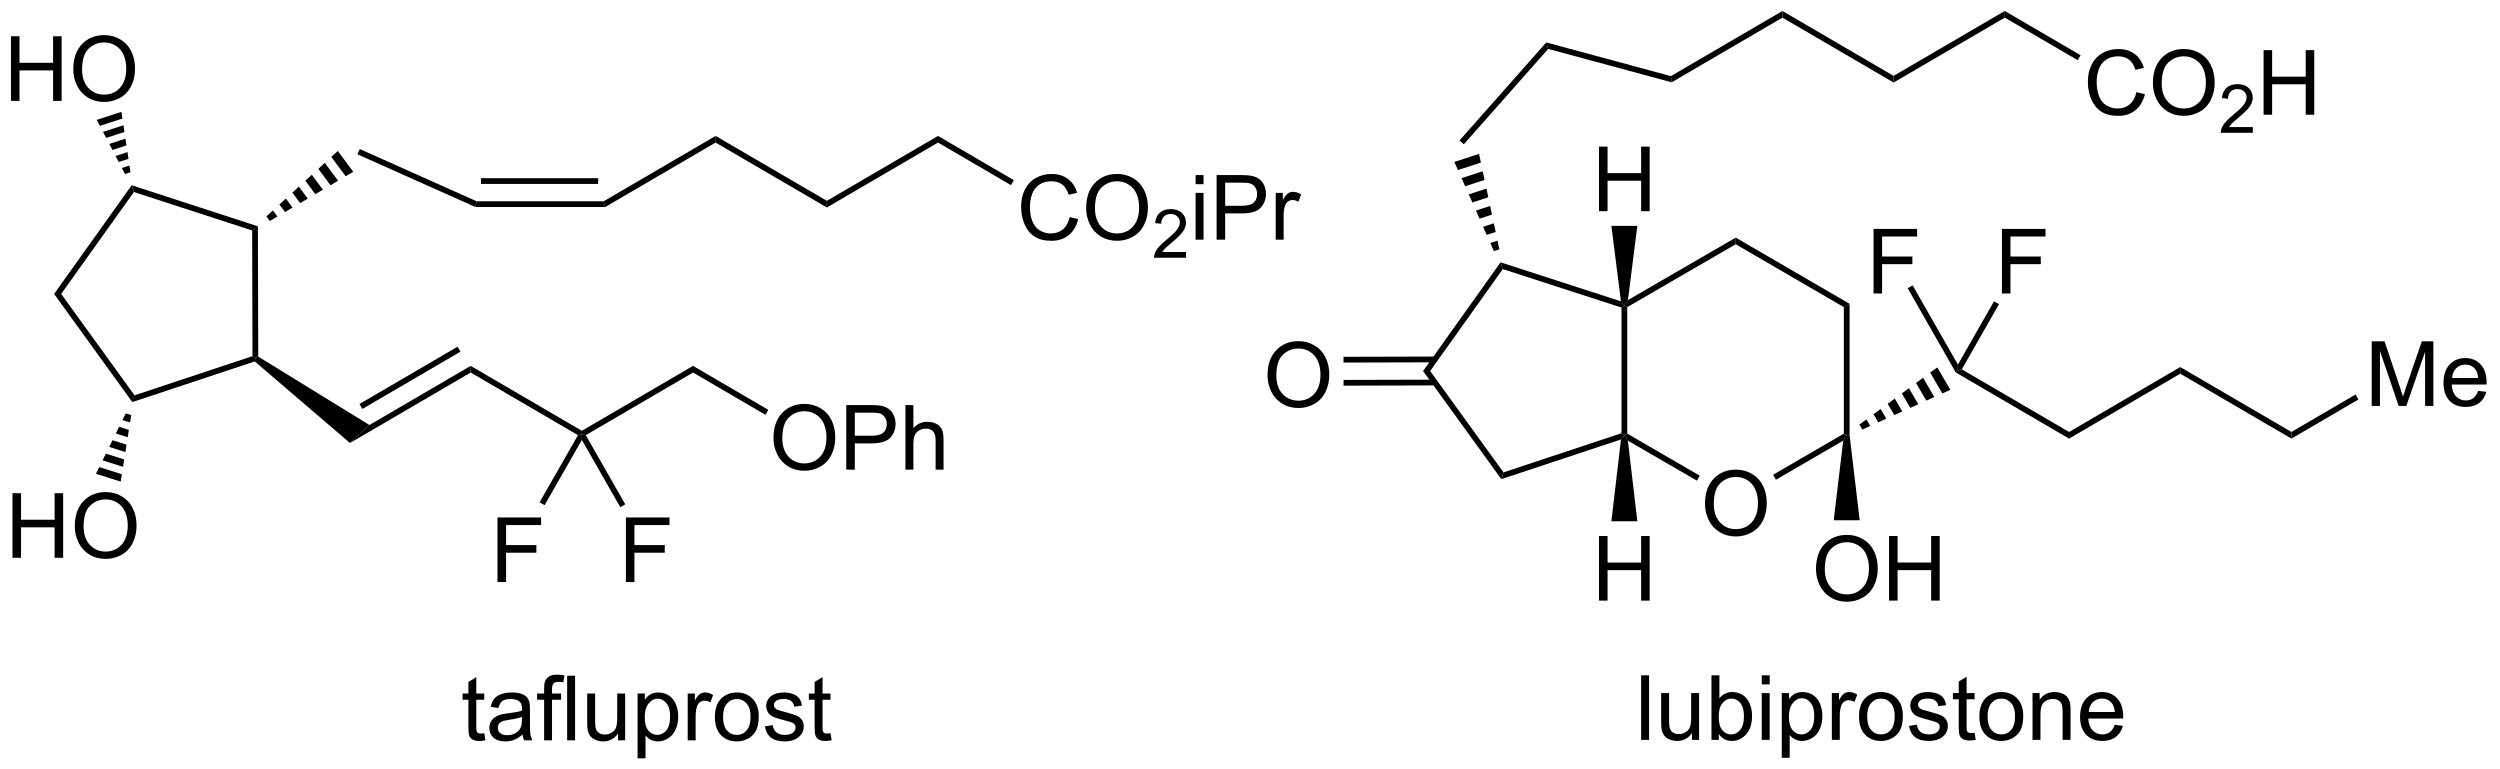 <?xml version="1.0" encoding="UTF-8"?>
<!DOCTYPE svg PUBLIC '-//W3C//DTD SVG 1.0//EN'
          'http://www.w3.org/TR/2001/REC-SVG-20010904/DTD/svg10.dtd'>
<svg stroke-dasharray="none" shape-rendering="auto" xmlns="http://www.w3.org/2000/svg" font-family="'Dialog'" text-rendering="auto" width="608" fill-opacity="1" color-interpolation="auto" color-rendering="auto" preserveAspectRatio="xMidYMid meet" font-size="12px" viewBox="0 0 608 187" fill="black" xmlns:xlink="http://www.w3.org/1999/xlink" stroke="black" image-rendering="auto" stroke-miterlimit="10" stroke-linecap="square" stroke-linejoin="miter" font-style="normal" stroke-width="1" height="187" stroke-dashoffset="0" font-weight="normal" stroke-opacity="1"
><!--Generated by the Batik Graphics2D SVG Generator--><defs id="genericDefs"
  /><g
  ><defs id="defs1"
    ><clipPath clipPathUnits="userSpaceOnUse" id="clipPath1"
      ><path d="M2.324 0.633 L230.097 0.633 L230.097 70.745 L2.324 70.745 L2.324 0.633 Z"
      /></clipPath
      ><clipPath clipPathUnits="userSpaceOnUse" id="clipPath2"
      ><path d="M0.408 25.721 L0.408 93.883 L221.847 93.883 L221.847 25.721 Z"
      /></clipPath
    ></defs
    ><g transform="scale(2.667,2.667) translate(-2.324,-0.633) matrix(1.029,0,0,1.029,1.905,-25.824)"
    ><path d="M43.322 90.69 L43.423 91.312 Q43.127 91.375 42.892 91.375 Q42.509 91.375 42.298 91.255 Q42.087 91.133 42.002 90.935 Q41.916 90.737 41.916 90.104 L41.916 87.719 L41.4 87.719 L41.4 87.172 L41.916 87.172 L41.916 86.143 L42.616 85.721 L42.616 87.172 L43.322 87.172 L43.322 87.719 L42.616 87.719 L42.616 90.143 Q42.616 90.445 42.653 90.531 Q42.689 90.617 42.772 90.669 Q42.858 90.719 43.014 90.719 Q43.132 90.719 43.322 90.69 ZM46.716 90.807 Q46.326 91.14 45.964 91.278 Q45.604 91.414 45.19 91.414 Q44.505 91.414 44.138 91.081 Q43.771 90.745 43.771 90.226 Q43.771 89.922 43.909 89.669 Q44.05 89.416 44.274 89.265 Q44.498 89.112 44.779 89.034 Q44.987 88.979 45.404 88.93 Q46.255 88.828 46.659 88.687 Q46.662 88.541 46.662 88.502 Q46.662 88.073 46.464 87.898 Q46.193 87.659 45.662 87.659 Q45.167 87.659 44.93 87.833 Q44.693 88.008 44.581 88.448 L43.893 88.354 Q43.987 87.914 44.201 87.643 Q44.417 87.37 44.823 87.224 Q45.229 87.078 45.763 87.078 Q46.294 87.078 46.625 87.203 Q46.959 87.328 47.115 87.518 Q47.271 87.706 47.334 87.995 Q47.37 88.174 47.37 88.643 L47.37 89.581 Q47.37 90.562 47.414 90.823 Q47.459 91.081 47.591 91.32 L46.857 91.32 Q46.748 91.101 46.716 90.807 ZM46.659 89.237 Q46.276 89.393 45.511 89.502 Q45.076 89.565 44.896 89.643 Q44.716 89.721 44.617 89.872 Q44.521 90.023 44.521 90.206 Q44.521 90.487 44.735 90.674 Q44.948 90.862 45.357 90.862 Q45.763 90.862 46.078 90.685 Q46.396 90.508 46.544 90.198 Q46.659 89.961 46.659 89.495 L46.659 89.237 ZM48.627 91.32 L48.627 87.719 L48.007 87.719 L48.007 87.172 L48.627 87.172 L48.627 86.729 Q48.627 86.312 48.702 86.109 Q48.804 85.836 49.059 85.666 Q49.314 85.495 49.775 85.495 Q50.072 85.495 50.431 85.565 L50.327 86.18 Q50.108 86.14 49.913 86.14 Q49.593 86.14 49.46 86.278 Q49.327 86.414 49.327 86.789 L49.327 87.172 L50.134 87.172 L50.134 87.719 L49.327 87.719 L49.327 91.32 L48.627 91.32 ZM50.667 91.32 L50.667 85.594 L51.37 85.594 L51.37 91.32 L50.667 91.32 ZM55.179 91.32 L55.179 90.711 Q54.694 91.414 53.861 91.414 Q53.494 91.414 53.176 91.273 Q52.858 91.133 52.702 90.919 Q52.548 90.706 52.486 90.398 Q52.444 90.19 52.444 89.742 L52.444 87.172 L53.147 87.172 L53.147 89.471 Q53.147 90.023 53.189 90.213 Q53.257 90.492 53.47 90.651 Q53.686 90.807 54.002 90.807 Q54.319 90.807 54.595 90.646 Q54.874 90.484 54.989 90.206 Q55.103 89.924 55.103 89.393 L55.103 87.172 L55.806 87.172 L55.806 91.32 L55.179 91.32 ZM56.909 92.911 L56.909 87.172 L57.55 87.172 L57.55 87.711 Q57.776 87.393 58.06 87.237 Q58.346 87.078 58.753 87.078 Q59.284 87.078 59.69 87.351 Q60.096 87.625 60.302 88.122 Q60.511 88.62 60.511 89.213 Q60.511 89.851 60.281 90.362 Q60.052 90.87 59.617 91.143 Q59.182 91.414 58.701 91.414 Q58.349 91.414 58.071 91.265 Q57.792 91.117 57.612 90.89 L57.612 92.911 L56.909 92.911 ZM57.544 89.268 Q57.544 90.07 57.867 90.453 Q58.193 90.836 58.654 90.836 Q59.123 90.836 59.456 90.44 Q59.792 90.041 59.792 89.211 Q59.792 88.416 59.464 88.023 Q59.138 87.627 58.685 87.627 Q58.237 87.627 57.891 88.049 Q57.544 88.469 57.544 89.268 ZM61.35 91.32 L61.35 87.172 L61.983 87.172 L61.983 87.799 Q62.225 87.359 62.429 87.219 Q62.634 87.078 62.882 87.078 Q63.236 87.078 63.603 87.305 L63.361 87.956 Q63.103 87.805 62.845 87.805 Q62.616 87.805 62.431 87.942 Q62.249 88.081 62.171 88.328 Q62.054 88.703 62.054 89.148 L62.054 91.32 L61.35 91.32 ZM63.759 89.245 Q63.759 88.094 64.4 87.539 Q64.936 87.078 65.705 87.078 Q66.561 87.078 67.103 87.638 Q67.647 88.198 67.647 89.187 Q67.647 89.987 67.405 90.448 Q67.166 90.906 66.707 91.161 Q66.249 91.414 65.705 91.414 Q64.835 91.414 64.296 90.857 Q63.759 90.297 63.759 89.245 ZM64.483 89.245 Q64.483 90.041 64.83 90.44 Q65.179 90.836 65.705 90.836 Q66.228 90.836 66.574 90.437 Q66.923 90.039 66.923 89.221 Q66.923 88.453 66.574 88.057 Q66.225 87.659 65.705 87.659 Q65.179 87.659 64.83 88.055 Q64.483 88.448 64.483 89.245 ZM68.19 90.081 L68.886 89.971 Q68.943 90.39 69.211 90.614 Q69.479 90.836 69.959 90.836 Q70.443 90.836 70.677 90.638 Q70.912 90.44 70.912 90.174 Q70.912 89.937 70.706 89.799 Q70.56 89.706 69.987 89.562 Q69.214 89.367 68.914 89.224 Q68.615 89.081 68.461 88.831 Q68.308 88.578 68.308 88.273 Q68.308 87.995 68.433 87.76 Q68.56 87.523 68.779 87.367 Q68.943 87.245 69.227 87.161 Q69.511 87.078 69.834 87.078 Q70.323 87.078 70.69 87.219 Q71.06 87.359 71.235 87.599 Q71.412 87.838 71.479 88.242 L70.792 88.336 Q70.745 88.015 70.518 87.836 Q70.294 87.656 69.886 87.656 Q69.401 87.656 69.193 87.817 Q68.987 87.976 68.987 88.19 Q68.987 88.328 69.073 88.437 Q69.159 88.549 69.341 88.625 Q69.448 88.664 69.964 88.805 Q70.709 89.002 71.003 89.13 Q71.3 89.258 71.466 89.5 Q71.636 89.742 71.636 90.101 Q71.636 90.453 71.43 90.763 Q71.224 91.073 70.836 91.245 Q70.451 91.414 69.964 91.414 Q69.154 91.414 68.729 91.078 Q68.308 90.742 68.19 90.081 ZM74.005 90.69 L74.107 91.312 Q73.81 91.375 73.576 91.375 Q73.193 91.375 72.982 91.255 Q72.771 91.133 72.685 90.935 Q72.599 90.737 72.599 90.104 L72.599 87.719 L72.084 87.719 L72.084 87.172 L72.599 87.172 L72.599 86.143 L73.3 85.721 L73.3 87.172 L74.005 87.172 L74.005 87.719 L73.3 87.719 L73.3 90.143 Q73.3 90.445 73.336 90.531 Q73.373 90.617 73.456 90.669 Q73.542 90.719 73.698 90.719 Q73.815 90.719 74.005 90.69 Z" stroke="none" clip-path="url(#clipPath2)"
    /></g
    ><g transform="matrix(2.743,0,0,2.743,-1.118,-70.551)"
    ><path d="M145.913 91.32 L145.913 85.594 L146.616 85.594 L146.616 91.32 L145.913 91.32 ZM150.425 91.32 L150.425 90.711 Q149.94 91.414 149.107 91.414 Q148.74 91.414 148.422 91.273 Q148.104 91.133 147.948 90.919 Q147.794 90.706 147.732 90.398 Q147.69 90.19 147.69 89.742 L147.69 87.172 L148.393 87.172 L148.393 89.471 Q148.393 90.023 148.435 90.213 Q148.503 90.492 148.716 90.651 Q148.932 90.807 149.248 90.807 Q149.565 90.807 149.841 90.646 Q150.12 90.484 150.234 90.206 Q150.349 89.924 150.349 89.393 L150.349 87.172 L151.052 87.172 L151.052 91.32 L150.425 91.32 ZM152.804 91.32 L152.15 91.32 L152.15 85.594 L152.853 85.594 L152.853 87.635 Q153.298 87.078 153.991 87.078 Q154.374 87.078 154.715 87.232 Q155.056 87.385 155.278 87.666 Q155.499 87.945 155.624 88.341 Q155.749 88.734 155.749 89.182 Q155.749 90.25 155.22 90.833 Q154.694 91.414 153.955 91.414 Q153.22 91.414 152.804 90.799 L152.804 91.32 ZM152.796 89.213 Q152.796 89.961 152.999 90.291 Q153.33 90.836 153.897 90.836 Q154.358 90.836 154.694 90.435 Q155.03 90.034 155.03 89.242 Q155.03 88.43 154.707 88.044 Q154.384 87.656 153.929 87.656 Q153.468 87.656 153.132 88.057 Q152.796 88.456 152.796 89.213 ZM156.607 86.401 L156.607 85.594 L157.31 85.594 L157.31 86.401 L156.607 86.401 ZM156.607 91.32 L156.607 87.172 L157.31 87.172 L157.31 91.32 L156.607 91.32 ZM158.382 92.911 L158.382 87.172 L159.022 87.172 L159.022 87.711 Q159.249 87.393 159.533 87.237 Q159.819 87.078 160.225 87.078 Q160.757 87.078 161.163 87.351 Q161.569 87.625 161.775 88.122 Q161.983 88.62 161.983 89.213 Q161.983 89.851 161.754 90.362 Q161.525 90.87 161.09 91.143 Q160.655 91.414 160.173 91.414 Q159.822 91.414 159.543 91.265 Q159.264 91.117 159.085 90.89 L159.085 92.911 L158.382 92.911 ZM159.017 89.268 Q159.017 90.07 159.34 90.453 Q159.666 90.836 160.126 90.836 Q160.595 90.836 160.929 90.44 Q161.264 90.041 161.264 89.211 Q161.264 88.416 160.936 88.023 Q160.611 87.627 160.158 87.627 Q159.71 87.627 159.363 88.049 Q159.017 88.469 159.017 89.268 ZM162.823 91.32 L162.823 87.172 L163.456 87.172 L163.456 87.799 Q163.698 87.359 163.901 87.219 Q164.107 87.078 164.354 87.078 Q164.708 87.078 165.076 87.305 L164.833 87.956 Q164.576 87.805 164.318 87.805 Q164.089 87.805 163.904 87.942 Q163.721 88.081 163.643 88.328 Q163.526 88.703 163.526 89.148 L163.526 91.32 L162.823 91.32 ZM165.232 89.245 Q165.232 88.094 165.873 87.539 Q166.409 87.078 167.177 87.078 Q168.034 87.078 168.576 87.638 Q169.12 88.198 169.12 89.187 Q169.12 89.987 168.878 90.448 Q168.638 90.906 168.18 91.161 Q167.721 91.414 167.177 91.414 Q166.307 91.414 165.768 90.857 Q165.232 90.297 165.232 89.245 ZM165.956 89.245 Q165.956 90.041 166.302 90.44 Q166.651 90.836 167.177 90.836 Q167.701 90.836 168.047 90.437 Q168.396 90.039 168.396 89.221 Q168.396 88.453 168.047 88.057 Q167.698 87.659 167.177 87.659 Q166.651 87.659 166.302 88.055 Q165.956 88.448 165.956 89.245 ZM169.663 90.081 L170.358 89.971 Q170.416 90.39 170.684 90.614 Q170.952 90.836 171.431 90.836 Q171.916 90.836 172.15 90.638 Q172.384 90.44 172.384 90.174 Q172.384 89.937 172.179 89.799 Q172.033 89.706 171.46 89.562 Q170.686 89.367 170.387 89.224 Q170.087 89.081 169.934 88.831 Q169.78 88.578 169.78 88.273 Q169.78 87.995 169.905 87.76 Q170.033 87.523 170.251 87.367 Q170.416 87.245 170.699 87.161 Q170.983 87.078 171.306 87.078 Q171.796 87.078 172.163 87.219 Q172.533 87.359 172.707 87.599 Q172.884 87.838 172.952 88.242 L172.264 88.336 Q172.218 88.015 171.991 87.836 Q171.767 87.656 171.358 87.656 Q170.874 87.656 170.666 87.817 Q170.46 87.976 170.46 88.19 Q170.46 88.328 170.546 88.437 Q170.632 88.549 170.814 88.625 Q170.921 88.664 171.436 88.805 Q172.181 89.002 172.475 89.13 Q172.772 89.258 172.939 89.5 Q173.108 89.742 173.108 90.101 Q173.108 90.453 172.903 90.763 Q172.697 91.073 172.309 91.245 Q171.923 91.414 171.436 91.414 Q170.626 91.414 170.202 91.078 Q169.78 90.742 169.663 90.081 ZM175.478 90.69 L175.58 91.312 Q175.283 91.375 175.048 91.375 Q174.666 91.375 174.455 91.255 Q174.244 91.133 174.158 90.935 Q174.072 90.737 174.072 90.104 L174.072 87.719 L173.556 87.719 L173.556 87.172 L174.072 87.172 L174.072 86.143 L174.772 85.721 L174.772 87.172 L175.478 87.172 L175.478 87.719 L174.772 87.719 L174.772 90.143 Q174.772 90.445 174.809 90.531 Q174.845 90.617 174.929 90.669 Q175.014 90.719 175.171 90.719 Q175.288 90.719 175.478 90.69 ZM175.904 89.245 Q175.904 88.094 176.544 87.539 Q177.081 87.078 177.849 87.078 Q178.706 87.078 179.248 87.638 Q179.792 88.198 179.792 89.187 Q179.792 89.987 179.55 90.448 Q179.31 90.906 178.852 91.161 Q178.393 91.414 177.849 91.414 Q176.979 91.414 176.44 90.857 Q175.904 90.297 175.904 89.245 ZM176.628 89.245 Q176.628 90.041 176.974 90.44 Q177.323 90.836 177.849 90.836 Q178.373 90.836 178.719 90.437 Q179.068 90.039 179.068 89.221 Q179.068 88.453 178.719 88.057 Q178.37 87.659 177.849 87.659 Q177.323 87.659 176.974 88.055 Q176.628 88.448 176.628 89.245 ZM180.616 91.32 L180.616 87.172 L181.249 87.172 L181.249 87.76 Q181.705 87.078 182.569 87.078 Q182.944 87.078 183.257 87.213 Q183.572 87.346 183.728 87.565 Q183.884 87.784 183.947 88.086 Q183.986 88.281 183.986 88.768 L183.986 91.32 L183.283 91.32 L183.283 88.797 Q183.283 88.367 183.199 88.153 Q183.119 87.94 182.91 87.815 Q182.702 87.687 182.421 87.687 Q181.97 87.687 181.645 87.974 Q181.319 88.258 181.319 89.055 L181.319 91.32 L180.616 91.32 ZM187.904 89.984 L188.63 90.073 Q188.458 90.711 187.992 91.062 Q187.529 91.414 186.807 91.414 Q185.896 91.414 185.362 90.854 Q184.831 90.291 184.831 89.281 Q184.831 88.234 185.37 87.656 Q185.909 87.078 186.768 87.078 Q187.599 87.078 188.125 87.646 Q188.654 88.211 188.654 89.237 Q188.654 89.299 188.651 89.424 L185.557 89.424 Q185.596 90.109 185.943 90.474 Q186.292 90.836 186.81 90.836 Q187.198 90.836 187.471 90.633 Q187.745 90.43 187.904 89.984 ZM185.596 88.846 L187.912 88.846 Q187.865 88.323 187.646 88.062 Q187.31 87.656 186.776 87.656 Q186.292 87.656 185.961 87.982 Q185.63 88.305 185.596 88.846 Z" stroke="none" clip-path="url(#clipPath2)"
    /></g
    ><g transform="matrix(2.743,0,0,2.743,-1.118,-70.551)"
    ><path d="M23.273 45.785 L22.764 46.156 L12.28 42.746 L12.082 42.145 Z" stroke="none" clip-path="url(#clipPath2)"
    /></g
    ><g transform="matrix(2.743,0,0,2.743,-1.118,-70.551)"
    ><path d="M12.082 42.145 L12.28 42.746 L5.832 51.78 L5.203 51.782 Z" stroke="none" clip-path="url(#clipPath2)"
    /></g
    ><g transform="matrix(2.743,0,0,2.743,-1.118,-70.551)"
    ><path d="M5.203 51.782 L5.832 51.78 L12.334 60.767 L12.139 61.37 Z" stroke="none" clip-path="url(#clipPath2)"
    /></g
    ><g transform="matrix(2.743,0,0,2.743,-1.118,-70.551)"
    ><path d="M12.139 61.37 L12.334 60.767 L22.794 57.296 L23.05 57.48 L22.994 57.767 Z" stroke="none" clip-path="url(#clipPath2)"
    /></g
    ><g transform="matrix(2.743,0,0,2.743,-1.118,-70.551)"
    ><path d="M23.305 57.338 L23.05 57.48 L22.794 57.296 L22.764 46.156 L23.273 45.785 Z" stroke="none" clip-path="url(#clipPath2)"
    /></g
    ><g transform="matrix(2.743,0,0,2.743,-1.118,-70.551)"
    ><path d="M24.028 44.905 L24.604 44.378 L25.004 44.919 L24.332 45.315 ZM25.179 43.851 L25.754 43.323 L26.349 44.126 L25.676 44.523 ZM26.33 42.796 L26.905 42.269 L27.693 43.333 L27.021 43.73 ZM27.48 41.741 L28.055 41.214 L29.038 42.54 L28.365 42.937 ZM28.631 40.687 L29.206 40.159 L30.382 41.747 L29.71 42.144 ZM29.781 39.632 L30.357 39.105 L31.727 40.954 L31.054 41.351 Z" stroke="none" clip-path="url(#clipPath2)"
    /></g
    ><g transform="matrix(2.743,0,0,2.743,-1.118,-70.551)"
    ><path d="M32.099 39.402 L32.307 38.936 L42.668 43.566 L42.559 44.076 Z" stroke="none" clip-path="url(#clipPath2)"
    /></g
    ><g transform="matrix(2.743,0,0,2.743,-1.118,-70.551)"
    ><path d="M1.38 34.662 L1.38 28.936 L2.138 28.936 L2.138 31.287 L5.114 31.287 L5.114 28.936 L5.872 28.936 L5.872 34.662 L5.114 34.662 L5.114 31.962 L2.138 31.962 L2.138 34.662 L1.38 34.662 ZM6.905 31.873 Q6.905 30.446 7.67 29.641 Q8.436 28.834 9.647 28.834 Q10.438 28.834 11.074 29.214 Q11.712 29.592 12.045 30.269 Q12.381 30.946 12.381 31.805 Q12.381 32.678 12.03 33.365 Q11.678 34.053 11.032 34.407 Q10.389 34.761 9.642 34.761 Q8.834 34.761 8.196 34.37 Q7.561 33.977 7.233 33.303 Q6.905 32.626 6.905 31.873 ZM7.686 31.884 Q7.686 32.92 8.241 33.516 Q8.798 34.11 9.639 34.11 Q10.493 34.11 11.045 33.509 Q11.6 32.907 11.6 31.803 Q11.6 31.102 11.363 30.581 Q11.126 30.061 10.67 29.774 Q10.217 29.485 9.649 29.485 Q8.845 29.485 8.264 30.04 Q7.686 30.592 7.686 31.884 Z" stroke="none" clip-path="url(#clipPath2)"
    /></g
    ><g transform="matrix(2.743,0,0,2.743,-1.118,-70.551)"
    ><path d="M11.491 41.15 L11.213 40.616 L11.887 40.397 L11.976 40.992 ZM10.935 40.083 L10.656 39.549 L11.71 39.206 L11.799 39.802 ZM10.378 39.015 L10.1 38.481 L11.531 38.016 L11.62 38.611 ZM9.822 37.948 L9.543 37.414 L11.353 36.825 L11.442 37.42 ZM9.265 36.88 L8.987 36.347 L11.175 35.635 L11.264 36.23 Z" stroke="none" clip-path="url(#clipPath2)"
    /></g
    ><g transform="matrix(2.743,0,0,2.743,-1.118,-70.551)"
    ><path d="M1.514 75.176 L1.514 69.45 L2.272 69.45 L2.272 71.801 L5.249 71.801 L5.249 69.45 L6.006 69.45 L6.006 75.176 L5.249 75.176 L5.249 72.476 L2.272 72.476 L2.272 75.176 L1.514 75.176 ZM7.039 72.387 Q7.039 70.96 7.805 70.155 Q8.57 69.348 9.781 69.348 Q10.573 69.348 11.208 69.728 Q11.846 70.106 12.18 70.783 Q12.516 71.46 12.516 72.319 Q12.516 73.192 12.164 73.879 Q11.812 74.567 11.167 74.921 Q10.523 75.275 9.776 75.275 Q8.969 75.275 8.331 74.885 Q7.695 74.491 7.367 73.817 Q7.039 73.14 7.039 72.387 ZM7.82 72.398 Q7.82 73.434 8.375 74.03 Q8.932 74.624 9.773 74.624 Q10.628 74.624 11.18 74.023 Q11.734 73.421 11.734 72.317 Q11.734 71.616 11.497 71.096 Q11.26 70.575 10.805 70.288 Q10.352 69.999 9.784 69.999 Q8.979 69.999 8.398 70.554 Q7.82 71.106 7.82 72.398 Z" stroke="none" clip-path="url(#clipPath2)"
    /></g
    ><g transform="matrix(2.743,0,0,2.743,-1.118,-70.551)"
    ><path d="M12.042 62.524 L11.939 63.179 L11.263 62.965 L11.556 62.369 ZM11.835 63.835 L11.731 64.49 L10.676 64.155 L10.969 63.56 ZM11.628 65.146 L11.524 65.801 L10.089 65.346 L10.383 64.75 ZM11.42 66.457 L11.317 67.112 L9.502 66.536 L9.796 65.941 ZM11.213 67.768 L11.11 68.423 L8.916 67.727 L9.209 67.132 Z" stroke="none" clip-path="url(#clipPath2)"
    /></g
    ><g transform="matrix(2.743,0,0,2.743,-1.118,-70.551)"
    ><path d="M22.994 57.767 L23.05 57.48 L23.305 57.338 L33.16 63.402 L31.439 64.998 Z" stroke="none" clip-path="url(#clipPath2)"
    /></g
    ><g transform="matrix(2.743,0,0,2.743,-1.118,-70.551)"
    ><path d="M31.439 64.998 L33.16 63.402 L42.139 58.16 L42.139 58.75 ZM32.536 61.978 L41.232 56.901 L40.975 56.46 L32.278 61.538 Z" stroke="none" clip-path="url(#clipPath2)"
    /></g
    ><g transform="matrix(2.743,0,0,2.743,-1.118,-70.551)"
    ><path d="M42.559 44.076 L42.668 43.566 L53.927 43.566 L54.065 44.076 ZM43.051 42.027 L53.442 42.027 L53.442 41.517 L43.051 41.517 Z" stroke="none" clip-path="url(#clipPath2)"
    /></g
    ><g transform="matrix(2.743,0,0,2.743,-1.118,-70.551)"
    ><path d="M54.065 44.076 L53.927 43.566 L63.853 37.771 L63.853 38.361 Z" stroke="none" clip-path="url(#clipPath2)"
    /></g
    ><g transform="matrix(2.743,0,0,2.743,-1.118,-70.551)"
    ><path d="M63.853 38.361 L63.853 37.771 L73.718 43.525 L73.718 44.116 Z" stroke="none" clip-path="url(#clipPath2)"
    /></g
    ><g transform="matrix(2.743,0,0,2.743,-1.118,-70.551)"
    ><path d="M73.718 44.116 L73.718 43.525 L83.575 37.771 L83.575 38.361 Z" stroke="none" clip-path="url(#clipPath2)"
    /></g
    ><g transform="matrix(2.743,0,0,2.743,-1.118,-70.551)"
    ><path d="M95.247 44.963 L96.005 45.153 Q95.768 46.088 95.148 46.58 Q94.528 47.07 93.635 47.07 Q92.708 47.07 92.127 46.692 Q91.549 46.314 91.244 45.601 Q90.942 44.885 90.942 44.064 Q90.942 43.169 91.283 42.505 Q91.627 41.838 92.257 41.492 Q92.888 41.145 93.645 41.145 Q94.505 41.145 95.091 41.583 Q95.677 42.02 95.908 42.814 L95.161 42.989 Q94.963 42.364 94.583 42.08 Q94.205 41.794 93.63 41.794 Q92.971 41.794 92.525 42.111 Q92.083 42.426 91.903 42.96 Q91.723 43.494 91.723 44.059 Q91.723 44.791 91.937 45.335 Q92.15 45.88 92.598 46.15 Q93.049 46.419 93.572 46.419 Q94.208 46.419 94.648 46.051 Q95.091 45.684 95.247 44.963 ZM96.709 44.182 Q96.709 42.755 97.475 41.95 Q98.24 41.143 99.451 41.143 Q100.243 41.143 100.878 41.523 Q101.516 41.9 101.85 42.578 Q102.186 43.255 102.186 44.114 Q102.186 44.986 101.834 45.674 Q101.483 46.361 100.837 46.715 Q100.193 47.07 99.446 47.07 Q98.639 47.07 98.001 46.679 Q97.365 46.286 97.037 45.611 Q96.709 44.934 96.709 44.182 ZM97.49 44.192 Q97.49 45.228 98.045 45.825 Q98.602 46.419 99.443 46.419 Q100.298 46.419 100.85 45.817 Q101.404 45.215 101.404 44.111 Q101.404 43.411 101.167 42.89 Q100.93 42.369 100.475 42.083 Q100.022 41.794 99.454 41.794 Q98.649 41.794 98.068 42.348 Q97.49 42.9 97.49 44.192 Z" stroke="none" clip-path="url(#clipPath2)"
    /></g
    ><g transform="matrix(2.743,0,0,2.743,-1.118,-70.551)"
    ><path d="M105.565 48.063 L105.565 48.571 L102.725 48.571 Q102.719 48.379 102.788 48.203 Q102.895 47.914 103.133 47.633 Q103.374 47.352 103.825 46.983 Q104.524 46.409 104.77 46.073 Q105.016 45.737 105.016 45.438 Q105.016 45.125 104.792 44.91 Q104.569 44.694 104.208 44.694 Q103.827 44.694 103.598 44.922 Q103.37 45.151 103.368 45.555 L102.825 45.5 Q102.882 44.893 103.245 44.577 Q103.608 44.258 104.219 44.258 Q104.839 44.258 105.198 44.602 Q105.559 44.944 105.559 45.45 Q105.559 45.707 105.454 45.957 Q105.348 46.206 105.102 46.481 Q104.858 46.756 104.29 47.237 Q103.815 47.635 103.68 47.778 Q103.546 47.92 103.458 48.063 L105.565 48.063 Z" stroke="none" clip-path="url(#clipPath2)"
    /></g
    ><g transform="matrix(2.743,0,0,2.743,-1.118,-70.551)"
    ><path d="M106.412 42.051 L106.412 41.244 L107.115 41.244 L107.115 42.051 L106.412 42.051 ZM106.412 46.971 L106.412 42.822 L107.115 42.822 L107.115 46.971 L106.412 46.971 ZM108.275 46.971 L108.275 41.244 L110.437 41.244 Q111.007 41.244 111.306 41.299 Q111.728 41.369 112.012 41.567 Q112.299 41.762 112.473 42.119 Q112.647 42.473 112.647 42.9 Q112.647 43.63 112.181 44.137 Q111.718 44.643 110.502 44.643 L109.033 44.643 L109.033 46.971 L108.275 46.971 ZM109.033 43.965 L110.515 43.965 Q111.249 43.965 111.556 43.692 Q111.866 43.419 111.866 42.924 Q111.866 42.564 111.684 42.309 Q111.502 42.051 111.205 41.971 Q111.015 41.919 110.499 41.919 L109.033 41.919 L109.033 43.965 ZM113.515 46.971 L113.515 42.822 L114.147 42.822 L114.147 43.45 Q114.39 43.01 114.593 42.869 Q114.799 42.728 115.046 42.728 Q115.4 42.728 115.767 42.955 L115.525 43.606 Q115.267 43.455 115.01 43.455 Q114.78 43.455 114.595 43.593 Q114.413 43.731 114.335 43.978 Q114.218 44.353 114.218 44.799 L114.218 46.971 L113.515 46.971 Z" stroke="none" clip-path="url(#clipPath2)"
    /></g
    ><g transform="matrix(2.743,0,0,2.743,-1.118,-70.551)"
    ><path d="M83.575 38.361 L83.575 37.771 L90.298 41.695 L90.041 42.136 Z" stroke="none" clip-path="url(#clipPath2)"
    /></g
    ><g transform="matrix(2.743,0,0,2.743,-1.118,-70.551)"
    ><path d="M42.139 58.75 L42.139 58.16 L51.996 63.914 L51.996 64.21 L51.65 64.302 Z" stroke="none" clip-path="url(#clipPath2)"
    /></g
    ><g transform="matrix(2.743,0,0,2.743,-1.118,-70.551)"
    ><path d="M52.343 64.302 L51.996 64.21 L51.996 63.914 L61.853 58.16 L61.853 58.75 Z" stroke="none" clip-path="url(#clipPath2)"
    /></g
    ><g transform="matrix(2.743,0,0,2.743,-1.118,-70.551)"
    ><path d="M68.987 64.57 Q68.987 63.144 69.753 62.339 Q70.519 61.532 71.729 61.532 Q72.521 61.532 73.156 61.912 Q73.794 62.289 74.128 62.966 Q74.464 63.644 74.464 64.503 Q74.464 65.375 74.112 66.063 Q73.761 66.75 73.115 67.104 Q72.472 67.459 71.724 67.459 Q70.917 67.459 70.279 67.068 Q69.644 66.675 69.315 66 Q68.987 65.323 68.987 64.57 ZM69.769 64.581 Q69.769 65.617 70.323 66.214 Q70.88 66.808 71.722 66.808 Q72.576 66.808 73.128 66.206 Q73.683 65.604 73.683 64.5 Q73.683 63.8 73.445 63.279 Q73.209 62.758 72.753 62.472 Q72.3 62.182 71.732 62.182 Q70.927 62.182 70.347 62.737 Q69.769 63.289 69.769 64.581 ZM75.439 67.36 L75.439 61.633 L77.6 61.633 Q78.171 61.633 78.47 61.688 Q78.892 61.758 79.176 61.956 Q79.463 62.151 79.637 62.508 Q79.811 62.862 79.811 63.289 Q79.811 64.018 79.345 64.526 Q78.882 65.031 77.666 65.031 L76.197 65.031 L76.197 67.36 L75.439 67.36 ZM76.197 64.354 L77.679 64.354 Q78.413 64.354 78.72 64.081 Q79.03 63.807 79.03 63.313 Q79.03 62.953 78.848 62.698 Q78.666 62.44 78.369 62.36 Q78.179 62.307 77.663 62.307 L76.197 62.307 L76.197 64.354 ZM80.686 67.36 L80.686 61.633 L81.39 61.633 L81.39 63.688 Q81.882 63.117 82.632 63.117 Q83.093 63.117 83.431 63.3 Q83.772 63.479 83.918 63.8 Q84.064 64.12 84.064 64.729 L84.064 67.36 L83.361 67.36 L83.361 64.729 Q83.361 64.203 83.132 63.964 Q82.905 63.722 82.486 63.722 Q82.173 63.722 81.897 63.886 Q81.624 64.047 81.507 64.326 Q81.39 64.602 81.39 65.089 L81.39 67.36 L80.686 67.36 Z" stroke="none" clip-path="url(#clipPath2)"
    /></g
    ><g transform="matrix(2.743,0,0,2.743,-1.118,-70.551)"
    ><path d="M61.853 58.75 L61.853 58.16 L68.528 62.056 L68.271 62.497 Z" stroke="none" clip-path="url(#clipPath2)"
    /></g
    ><g transform="matrix(2.743,0,0,2.743,-1.118,-70.551)"
    ><path d="M44.518 77.326 L44.518 71.6 L48.383 71.6 L48.383 72.274 L45.276 72.274 L45.276 74.048 L47.964 74.048 L47.964 74.725 L45.276 74.725 L45.276 77.326 L44.518 77.326 Z" stroke="none" clip-path="url(#clipPath2)"
    /></g
    ><g transform="matrix(2.743,0,0,2.743,-1.118,-70.551)"
    ><path d="M51.65 64.302 L51.996 64.21 L51.996 64.724 L48.693 70.509 L48.25 70.256 Z" stroke="none" clip-path="url(#clipPath2)"
    /></g
    ><g transform="matrix(2.743,0,0,2.743,-1.118,-70.551)"
    ><path d="M55.901 77.326 L55.901 71.6 L59.765 71.6 L59.765 72.274 L56.659 72.274 L56.659 74.048 L59.346 74.048 L59.346 74.725 L56.659 74.725 L56.659 77.326 L55.901 77.326 Z" stroke="none" clip-path="url(#clipPath2)"
    /></g
    ><g transform="matrix(2.743,0,0,2.743,-1.118,-70.551)"
    ><path d="M51.996 64.724 L51.996 64.21 L52.343 64.302 L55.846 70.437 L55.403 70.69 Z" stroke="none" clip-path="url(#clipPath2)"
    /></g
    ><g transform="matrix(2.743,0,0,2.743,-1.118,-70.551)"
    ><path d="M144.125 52.438 L144.427 52.804 L144.172 52.99 L133.649 49.58 L133.451 48.979 Z" stroke="none" clip-path="url(#clipPath2)"
    /></g
    ><g transform="matrix(2.743,0,0,2.743,-1.118,-70.551)"
    ><path d="M133.451 48.979 L133.649 49.58 L127.208 58.614 L126.58 58.616 Z" stroke="none" clip-path="url(#clipPath2)"
    /></g
    ><g transform="matrix(2.743,0,0,2.743,-1.118,-70.551)"
    ><path d="M126.58 58.616 L127.208 58.614 L133.71 67.601 L133.516 68.203 Z" stroke="none" clip-path="url(#clipPath2)"
    /></g
    ><g transform="matrix(2.743,0,0,2.743,-1.118,-70.551)"
    ><path d="M133.516 68.203 L133.71 67.601 L144.172 64.129 L144.427 64.314 L144.128 64.681 Z" stroke="none" clip-path="url(#clipPath2)"
    /></g
    ><g transform="matrix(2.743,0,0,2.743,-1.118,-70.551)"
    ><path d="M144.682 64.166 L144.427 64.314 L144.172 64.129 L144.172 52.99 L144.427 52.804 L144.682 52.951 Z" stroke="none" clip-path="url(#clipPath2)"
    /></g
    ><g transform="matrix(2.743,0,0,2.743,-1.118,-70.551)"
    ><path d="M132.861 47.983 L132.542 47.264 L133.182 47.057 L133.346 47.826 ZM132.223 46.546 L131.904 45.827 L132.854 45.518 L133.018 46.288 ZM131.585 45.108 L131.266 44.389 L132.526 43.98 L132.69 44.749 ZM130.947 43.67 L130.628 42.952 L132.198 42.442 L132.362 43.211 ZM130.309 42.233 L129.99 41.514 L131.87 40.904 L132.034 41.673 ZM129.672 40.795 L129.353 40.076 L131.542 39.365 L131.706 40.135 Z" stroke="none" clip-path="url(#clipPath2)"
    /></g
    ><g transform="matrix(2.743,0,0,2.743,-1.118,-70.551)"
    ><path d="M112.788 59.008 Q112.788 57.581 113.554 56.776 Q114.32 55.969 115.531 55.969 Q116.322 55.969 116.958 56.349 Q117.596 56.727 117.929 57.404 Q118.265 58.081 118.265 58.94 Q118.265 59.812 117.913 60.5 Q117.562 61.187 116.916 61.542 Q116.273 61.896 115.525 61.896 Q114.718 61.896 114.08 61.505 Q113.445 61.112 113.117 60.437 Q112.788 59.76 112.788 59.008 ZM113.57 59.018 Q113.57 60.055 114.124 60.651 Q114.682 61.245 115.523 61.245 Q116.377 61.245 116.929 60.643 Q117.484 60.042 117.484 58.937 Q117.484 58.237 117.247 57.716 Q117.01 57.195 116.554 56.909 Q116.101 56.62 115.533 56.62 Q114.728 56.62 114.148 57.174 Q113.57 57.727 113.57 59.018 Z" stroke="none" clip-path="url(#clipPath2)"
    /></g
    ><g transform="matrix(2.743,0,0,2.743,-1.118,-70.551)"
    ><path d="M127.626 57.333 L119.525 57.356 L119.526 57.866 L127.627 57.843 ZM127.633 59.382 L119.531 59.405 L119.532 59.915 L127.635 59.892 Z" stroke="none" clip-path="url(#clipPath2)"
    /></g
    ><g transform="matrix(2.743,0,0,2.743,-1.118,-70.551)"
    ><path d="M130.192 38.515 L129.81 38.177 L137.503 29.482 L137.675 30.058 Z" stroke="none" clip-path="url(#clipPath2)"
    /></g
    ><g transform="matrix(2.743,0,0,2.743,-1.118,-70.551)"
    ><path d="M137.675 30.058 L137.503 29.482 L148.548 32.469 L148.621 33.017 Z" stroke="none" clip-path="url(#clipPath2)"
    /></g
    ><g transform="matrix(2.743,0,0,2.743,-1.118,-70.551)"
    ><path d="M151.576 70.397 Q151.576 68.97 152.342 68.165 Q153.107 67.358 154.318 67.358 Q155.11 67.358 155.745 67.738 Q156.383 68.116 156.717 68.793 Q157.053 69.47 157.053 70.329 Q157.053 71.202 156.701 71.889 Q156.35 72.577 155.704 72.931 Q155.061 73.285 154.313 73.285 Q153.506 73.285 152.868 72.894 Q152.232 72.501 151.904 71.827 Q151.576 71.15 151.576 70.397 ZM152.357 70.407 Q152.357 71.444 152.912 72.04 Q153.47 72.634 154.311 72.634 Q155.165 72.634 155.717 72.032 Q156.272 71.431 156.272 70.327 Q156.272 69.626 156.035 69.105 Q155.798 68.585 155.342 68.298 Q154.889 68.009 154.321 68.009 Q153.516 68.009 152.936 68.564 Q152.357 69.116 152.357 70.407 Z" stroke="none" clip-path="url(#clipPath2)"
    /></g
    ><g transform="matrix(2.743,0,0,2.743,-1.118,-70.551)"
    ><path d="M144.738 64.789 L144.427 64.314 L144.682 64.166 L151.112 67.894 L150.857 68.335 Z" stroke="none" clip-path="url(#clipPath2)"
    /></g
    ><g transform="matrix(2.743,0,0,2.743,-1.118,-70.551)"
    ><path d="M157.871 68.254 L157.615 67.813 L163.886 64.167 L164.141 64.314 L163.829 64.79 Z" stroke="none" clip-path="url(#clipPath2)"
    /></g
    ><g transform="matrix(2.743,0,0,2.743,-1.118,-70.551)"
    ><path d="M164.396 64.314 L164.141 64.314 L163.886 64.167 L163.886 52.951 L164.396 52.657 Z" stroke="none" clip-path="url(#clipPath2)"
    /></g
    ><g transform="matrix(2.743,0,0,2.743,-1.118,-70.551)"
    ><path d="M164.396 52.657 L163.886 52.951 L154.299 47.377 L154.3 46.787 Z" stroke="none" clip-path="url(#clipPath2)"
    /></g
    ><g transform="matrix(2.743,0,0,2.743,-1.118,-70.551)"
    ><path d="M154.3 46.787 L154.299 47.377 L144.682 52.951 L144.427 52.804 L144.743 52.326 Z" stroke="none" clip-path="url(#clipPath2)"
    /></g
    ><g transform="matrix(2.743,0,0,2.743,-1.118,-70.551)"
    ><path d="M142.179 44.445 L142.179 38.718 L142.936 38.718 L142.936 41.07 L145.913 41.07 L145.913 38.718 L146.671 38.718 L146.671 44.445 L145.913 44.445 L145.913 41.745 L142.936 41.745 L142.936 44.445 L142.179 44.445 Z" stroke="none" clip-path="url(#clipPath2)"
    /></g
    ><g transform="matrix(2.743,0,0,2.743,-1.118,-70.551)"
    ><path d="M144.743 52.326 L144.427 52.804 L144.125 52.438 L143.276 45.749 L145.578 45.749 Z" stroke="none" clip-path="url(#clipPath2)"
    /></g
    ><g transform="matrix(2.743,0,0,2.743,-1.118,-70.551)"
    ><path d="M142.179 78.973 L142.179 73.246 L142.936 73.246 L142.936 75.598 L145.913 75.598 L145.913 73.246 L146.671 73.246 L146.671 78.973 L145.913 78.973 L145.913 76.272 L142.936 76.272 L142.936 78.973 L142.179 78.973 Z" stroke="none" clip-path="url(#clipPath2)"
    /></g
    ><g transform="matrix(2.743,0,0,2.743,-1.118,-70.551)"
    ><path d="M144.128 64.681 L144.427 64.314 L144.738 64.789 L145.578 71.934 L143.276 71.934 Z" stroke="none" clip-path="url(#clipPath2)"
    /></g
    ><g transform="matrix(2.743,0,0,2.743,-1.118,-70.551)"
    ><path d="M161.417 76.184 Q161.417 74.757 162.183 73.952 Q162.949 73.145 164.16 73.145 Q164.951 73.145 165.587 73.525 Q166.225 73.902 166.558 74.579 Q166.894 75.257 166.894 76.116 Q166.894 76.988 166.542 77.676 Q166.191 78.363 165.545 78.718 Q164.902 79.072 164.154 79.072 Q163.347 79.072 162.709 78.681 Q162.074 78.288 161.745 77.613 Q161.417 76.936 161.417 76.184 ZM162.199 76.194 Q162.199 77.231 162.753 77.827 Q163.311 78.421 164.152 78.421 Q165.006 78.421 165.558 77.819 Q166.113 77.218 166.113 76.113 Q166.113 75.413 165.876 74.892 Q165.639 74.371 165.183 74.085 Q164.73 73.796 164.162 73.796 Q163.357 73.796 162.777 74.35 Q162.199 74.902 162.199 76.194 ZM167.893 78.973 L167.893 73.246 L168.65 73.246 L168.65 75.598 L171.627 75.598 L171.627 73.246 L172.385 73.246 L172.385 78.973 L171.627 78.973 L171.627 76.272 L168.65 76.272 L168.65 78.973 L167.893 78.973 Z" stroke="none" clip-path="url(#clipPath2)"
    /></g
    ><g transform="matrix(2.743,0,0,2.743,-1.118,-70.551)"
    ><path d="M163.829 64.79 L164.141 64.314 L164.396 64.314 L165.292 71.846 L162.99 71.846 Z" stroke="none" clip-path="url(#clipPath2)"
    /></g
    ><g transform="matrix(2.743,0,0,2.743,-1.118,-70.551)"
    ><path d="M165.261 63.364 L165.889 62.903 L166.228 63.485 L165.518 63.805 ZM166.517 62.442 L167.145 61.981 L167.648 62.844 L166.938 63.164 ZM167.773 61.52 L168.401 61.06 L169.069 62.203 L168.358 62.524 ZM169.029 60.599 L169.657 60.138 L170.489 61.563 L169.779 61.883 ZM170.285 59.677 L170.913 59.216 L171.909 60.922 L171.199 61.242 ZM171.541 58.755 L172.169 58.294 L173.329 60.282 L172.619 60.602 Z" stroke="none" clip-path="url(#clipPath2)"
    /></g
    ><g transform="matrix(2.743,0,0,2.743,-1.118,-70.551)"
    ><path d="M173.81 58.745 L173.998 58.559 L174.345 58.466 L183.855 64.018 L183.855 64.609 Z" stroke="none" clip-path="url(#clipPath2)"
    /></g
    ><g transform="matrix(2.743,0,0,2.743,-1.118,-70.551)"
    ><path d="M183.855 64.609 L183.855 64.018 L193.712 58.264 L193.712 58.854 Z" stroke="none" clip-path="url(#clipPath2)"
    /></g
    ><g transform="matrix(2.743,0,0,2.743,-1.118,-70.551)"
    ><path d="M193.712 58.854 L193.712 58.264 L203.569 64.018 L203.569 64.609 Z" stroke="none" clip-path="url(#clipPath2)"
    /></g
    ><g transform="matrix(2.743,0,0,2.743,-1.118,-70.551)"
    ><path d="M148.621 33.017 L148.548 32.469 L158.442 26.693 L158.442 27.284 Z" stroke="none" clip-path="url(#clipPath2)"
    /></g
    ><g transform="matrix(2.743,0,0,2.743,-1.118,-70.551)"
    ><path d="M158.442 27.284 L158.442 26.693 L168.299 32.448 L168.299 33.038 Z" stroke="none" clip-path="url(#clipPath2)"
    /></g
    ><g transform="matrix(2.743,0,0,2.743,-1.118,-70.551)"
    ><path d="M168.299 33.038 L168.299 32.448 L178.156 26.693 L178.156 27.284 Z" stroke="none" clip-path="url(#clipPath2)"
    /></g
    ><g transform="matrix(2.743,0,0,2.743,-1.118,-70.551)"
    ><path d="M189.827 33.885 L190.585 34.075 Q190.348 35.01 189.728 35.502 Q189.108 35.992 188.215 35.992 Q187.288 35.992 186.707 35.614 Q186.129 35.237 185.824 34.523 Q185.522 33.807 185.522 32.987 Q185.522 32.091 185.863 31.427 Q186.207 30.76 186.837 30.414 Q187.468 30.068 188.226 30.068 Q189.085 30.068 189.671 30.505 Q190.257 30.943 190.488 31.737 L189.741 31.911 Q189.543 31.286 189.163 31.003 Q188.785 30.716 188.21 30.716 Q187.551 30.716 187.106 31.034 Q186.663 31.349 186.483 31.883 Q186.304 32.416 186.304 32.982 Q186.304 33.713 186.517 34.258 Q186.731 34.802 187.179 35.073 Q187.629 35.341 188.153 35.341 Q188.788 35.341 189.228 34.974 Q189.671 34.607 189.827 33.885 ZM191.289 33.104 Q191.289 31.677 192.055 30.872 Q192.821 30.065 194.031 30.065 Q194.823 30.065 195.458 30.445 Q196.097 30.823 196.43 31.5 Q196.766 32.177 196.766 33.036 Q196.766 33.909 196.414 34.596 Q196.063 35.284 195.417 35.638 Q194.774 35.992 194.026 35.992 Q193.219 35.992 192.581 35.601 Q191.946 35.208 191.617 34.534 Q191.289 33.857 191.289 33.104 ZM192.071 33.114 Q192.071 34.151 192.625 34.747 Q193.183 35.341 194.024 35.341 Q194.878 35.341 195.43 34.739 Q195.985 34.138 195.985 33.034 Q195.985 32.333 195.748 31.812 Q195.511 31.291 195.055 31.005 Q194.602 30.716 194.034 30.716 Q193.229 30.716 192.649 31.271 Q192.071 31.823 192.071 33.114 Z" stroke="none" clip-path="url(#clipPath2)"
    /></g
    ><g transform="matrix(2.743,0,0,2.743,-1.118,-70.551)"
    ><path d="M200.145 36.985 L200.145 37.493 L197.305 37.493 Q197.3 37.302 197.368 37.126 Q197.476 36.837 197.714 36.556 Q197.954 36.274 198.405 35.905 Q199.104 35.331 199.351 34.995 Q199.597 34.659 199.597 34.36 Q199.597 34.048 199.372 33.833 Q199.149 33.616 198.788 33.616 Q198.407 33.616 198.179 33.845 Q197.95 34.073 197.948 34.477 L197.405 34.423 Q197.462 33.815 197.825 33.499 Q198.188 33.181 198.8 33.181 Q199.419 33.181 199.778 33.524 Q200.139 33.866 200.139 34.372 Q200.139 34.63 200.034 34.88 Q199.929 35.128 199.683 35.403 Q199.438 35.679 198.87 36.159 Q198.395 36.558 198.261 36.7 Q198.126 36.843 198.038 36.985 L200.145 36.985 Z" stroke="none" clip-path="url(#clipPath2)"
    /></g
    ><g transform="matrix(2.743,0,0,2.743,-1.118,-70.551)"
    ><path d="M201.101 35.893 L201.101 30.166 L201.859 30.166 L201.859 32.518 L204.836 32.518 L204.836 30.166 L205.594 30.166 L205.594 35.893 L204.836 35.893 L204.836 33.193 L201.859 33.193 L201.859 35.893 L201.101 35.893 Z" stroke="none" clip-path="url(#clipPath2)"
    /></g
    ><g transform="matrix(2.743,0,0,2.743,-1.118,-70.551)"
    ><path d="M178.156 27.284 L178.156 26.693 L184.878 30.618 L184.621 31.058 Z" stroke="none" clip-path="url(#clipPath2)"
    /></g
    ><g transform="matrix(2.743,0,0,2.743,-1.118,-70.551)"
    ><path d="M210.688 61.709 L210.688 55.982 L211.828 55.982 L213.185 60.037 Q213.372 60.602 213.458 60.883 Q213.555 60.571 213.763 59.967 L215.133 55.982 L216.154 55.982 L216.154 61.709 L215.422 61.709 L215.422 56.915 L213.758 61.709 L213.076 61.709 L211.419 56.834 L211.419 61.709 L210.688 61.709 ZM220.125 60.373 L220.852 60.462 Q220.68 61.099 220.214 61.451 Q219.75 61.803 219.029 61.803 Q218.117 61.803 217.583 61.243 Q217.052 60.68 217.052 59.67 Q217.052 58.623 217.591 58.045 Q218.13 57.467 218.99 57.467 Q219.82 57.467 220.346 58.034 Q220.875 58.599 220.875 59.626 Q220.875 59.688 220.872 59.813 L217.779 59.813 Q217.818 60.498 218.164 60.862 Q218.513 61.224 219.031 61.224 Q219.419 61.224 219.693 61.021 Q219.966 60.818 220.125 60.373 ZM217.818 59.235 L220.133 59.235 Q220.086 58.712 219.867 58.451 Q219.531 58.045 218.997 58.045 Q218.513 58.045 218.182 58.37 Q217.852 58.693 217.818 59.235 Z" stroke="none" clip-path="url(#clipPath2)"
    /></g
    ><g transform="matrix(2.743,0,0,2.743,-1.118,-70.551)"
    ><path d="M203.569 64.609 L203.569 64.018 L209.255 60.698 L209.512 61.139 Z" stroke="none" clip-path="url(#clipPath2)"
    /></g
    ><g transform="matrix(2.743,0,0,2.743,-1.118,-70.551)"
    ><path d="M166.519 51.742 L166.519 46.016 L170.384 46.016 L170.384 46.69 L167.277 46.69 L167.277 48.464 L169.965 48.464 L169.965 49.141 L167.277 49.141 L167.277 51.742 L166.519 51.742 Z" stroke="none" clip-path="url(#clipPath2)"
    /></g
    ><g transform="matrix(2.743,0,0,2.743,-1.118,-70.551)"
    ><path d="M173.998 58.044 L173.998 58.559 L173.81 58.745 L169.545 51.276 L169.988 51.023 Z" stroke="none" clip-path="url(#clipPath2)"
    /></g
    ><g transform="matrix(2.743,0,0,2.743,-1.118,-70.551)"
    ><path d="M177.902 51.742 L177.902 46.016 L181.767 46.016 L181.767 46.69 L178.66 46.69 L178.66 48.464 L181.347 48.464 L181.347 49.141 L178.66 49.141 L178.66 51.742 L177.902 51.742 Z" stroke="none" clip-path="url(#clipPath2)"
    /></g
    ><g transform="matrix(2.743,0,0,2.743,-1.118,-70.551)"
    ><path d="M174.345 58.466 L173.998 58.559 L173.998 58.044 L177.199 52.438 L177.642 52.691 Z" stroke="none" clip-path="url(#clipPath2)"
    /></g
  ></g
></svg
>
